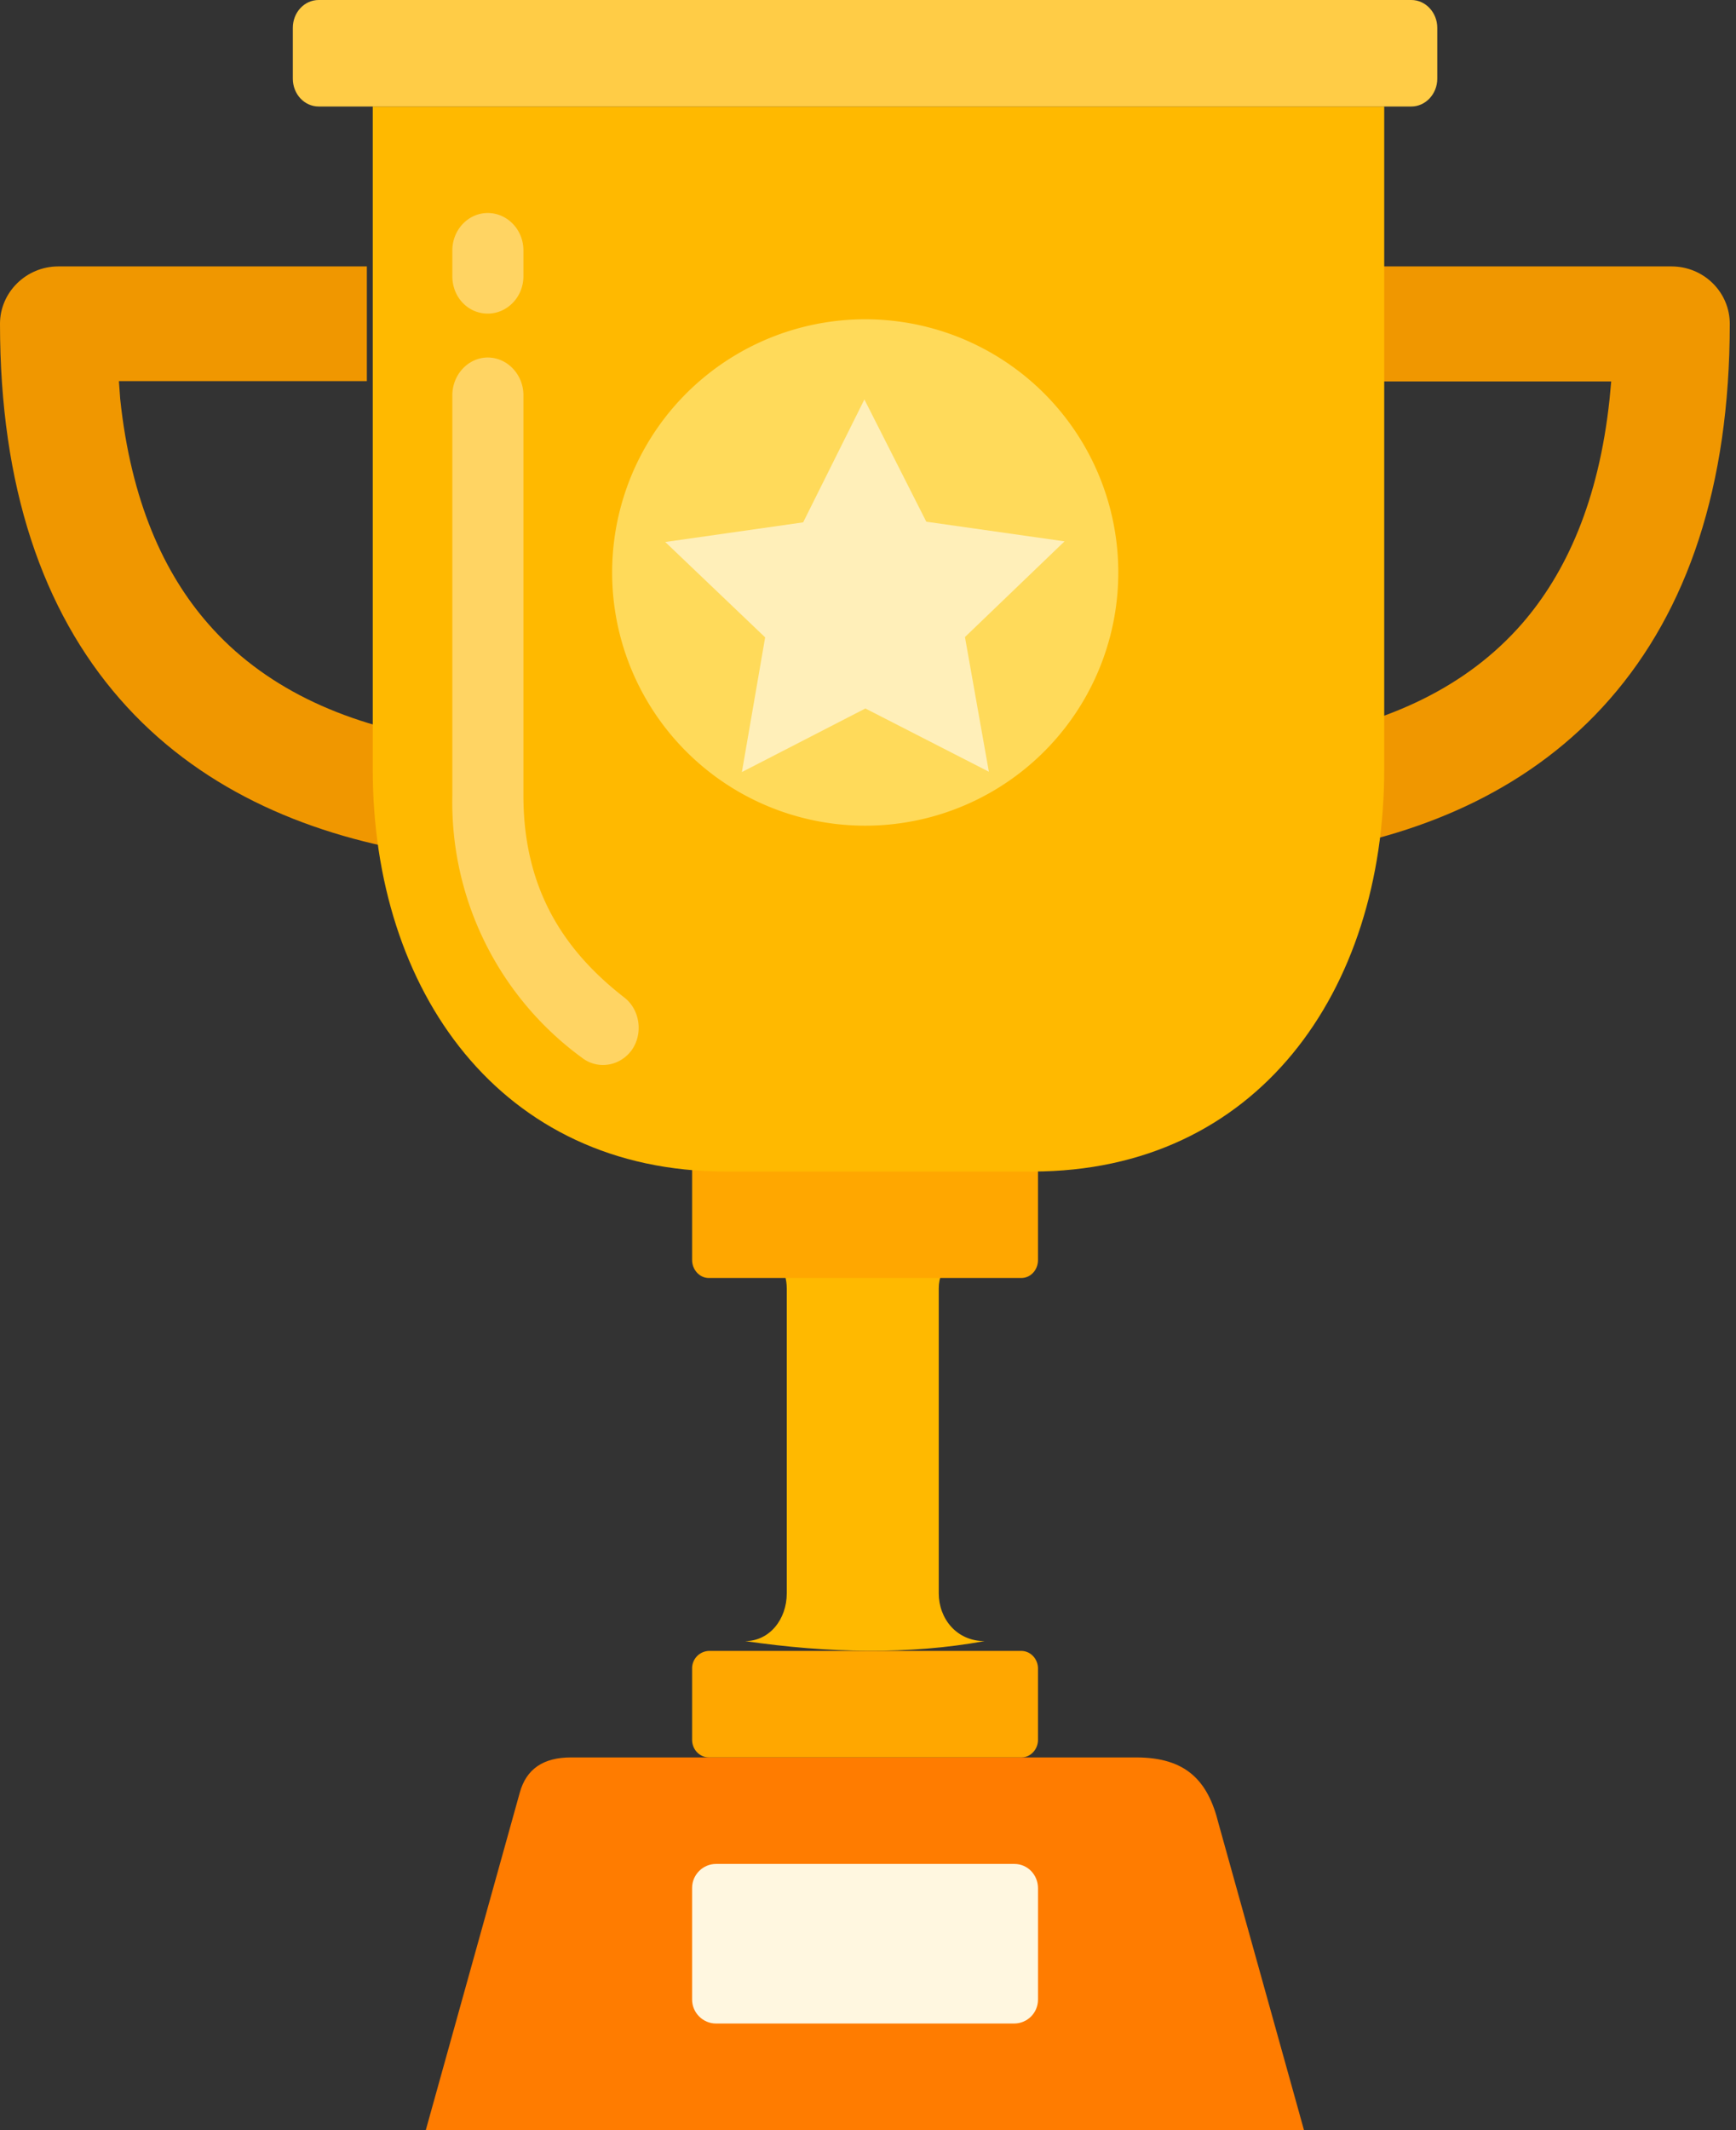 <svg xmlns="http://www.w3.org/2000/svg" xmlns:xlink="http://www.w3.org/1999/xlink" width="53" height="65" viewBox="0 0 53 65"><rect x="0" y="0" width="53" height="65" fill="#333333" stroke="none"/><defs><path id="6hu5a" d="M985.86 2100.19c.84 0 1.16.56 1.16 1.13v9.3c0 .8-.53 1.46-1.27 1.46 2.55.37 5 .42 7.31 0-.86 0-1.4-.69-1.4-1.46v-9.3c0-.68.5-1.13 1.31-1.13z"/><path id="6hu5b" d="M984.13 2112.92v2.17c0 .3.23.54.52.54h9.53c.28 0 .51-.24.51-.54v-2.17c0-.3-.23-.54-.51-.54h-9.53a.53.53 0 0 0-.52.54"/><path id="6hu5c" d="M976 2127l2.87-10.3c.2-.72.72-1.07 1.56-1.07h17.26c1.52 0 2.19.71 2.51 2.01l2.61 9.36z"/><path id="6hu5d" d="M984.13 2097.49v2.96c0 .3.23.55.51.55h9.54c.28 0 .51-.24.51-.55v-2.96c0-.3-.23-.55-.51-.55h-9.54c-.28 0-.51.25-.51.55"/><path id="6hu5e" d="M966.66 2083.33c-2.36-2.7-3.66-6.48-3.66-11.45 0-.96.8-1.75 1.78-1.75h9.42v3.5h-7.57l.04.55c.33 3.11 1.33 5.31 2.69 6.86 1.66 1.9 4.05 3.03 6.94 3.5l-.59 3.47c-3.46-.58-6.7-1.99-9.05-4.68m36.44 4.67l-.59-3.45c2.9-.48 5.28-1.6 6.95-3.51 1.35-1.55 2.35-3.75 2.68-6.86l.05-.54h-7.58v-3.51h9.42c.99 0 1.78.79 1.78 1.75 0 4.97-1.3 8.75-3.66 11.45-2.35 2.69-5.58 4.1-9.05 4.67"/><path id="6hu5f" d="M974.38 2085.48v-20.23h30.88v20.23c0 6.77-3.88 12.27-10.74 12.27h-9.37c-6.86 0-10.77-5.5-10.77-12.27"/><path id="6hu5g" d="M983.29 2084.18a7.72 7.72 0 1 1 12.25-9.42 7.72 7.72 0 0 1-12.25 9.42"/><path id="6hu5h" d="M985.65 2085.56l3.77-1.94 3.77 1.93-.73-4.11 3.04-2.92-4.22-.6-1.89-3.73-1.87 3.75-4.21.6 3.05 2.91z"/><path id="6hu5i" d="M971.94 2062.85v1.55c0 .47.35.85.79.85h33.36c.43 0 .79-.38.79-.85v-1.55c0-.47-.36-.85-.79-.85h-33.36c-.44 0-.79.38-.79.85"/><path id="6hu5j" d="M984.13 2119.61v3.41c0 .4.33.73.73.73h9.1c.4 0 .73-.32.73-.73v-3.4c0-.41-.32-.74-.72-.74h-9.11c-.4 0-.73.33-.73.73"/><path id="6hu5k" d="M980.77 2094.28a9.65 9.65 0 0 1-3.96-8v-12.22c0-.63.49-1.15 1.08-1.15.6 0 1.09.52 1.09 1.15v12.22c0 2.95 1.33 4.8 3.08 6.16.48.37.58 1.1.23 1.6-.36.5-1.04.61-1.52.24m-3.96-23.85v-.79c0-.63.49-1.14 1.08-1.14.6 0 1.09.51 1.09 1.14v.79c0 .63-.49 1.14-1.09 1.14-.6 0-1.08-.5-1.08-1.14"/></defs><g><g transform="translate(-963 -2062)"><g><use fill="#ffb900" xlink:href="#6hu5a"/></g><g><use fill="#ffa700" xlink:href="#6hu5b"/></g><g><use fill="#ff7c00" xlink:href="#6hu5c"/></g><g><use fill="#ffa700" xlink:href="#6hu5d"/></g><g><use fill="#f09700" xlink:href="#6hu5e"/></g><g><use fill="#ffb900" xlink:href="#6hu5f"/></g><g><use fill="#ffda5a" xlink:href="#6hu5g"/></g><g><use fill="#ffefb9" xlink:href="#6hu5h"/></g><g><use fill="#ffcc46" xlink:href="#6hu5i"/></g><g><use fill="#fff7e0" xlink:href="#6hu5j"/></g><g><use fill="#ffd463" xlink:href="#6hu5k"/></g></g></g></svg>